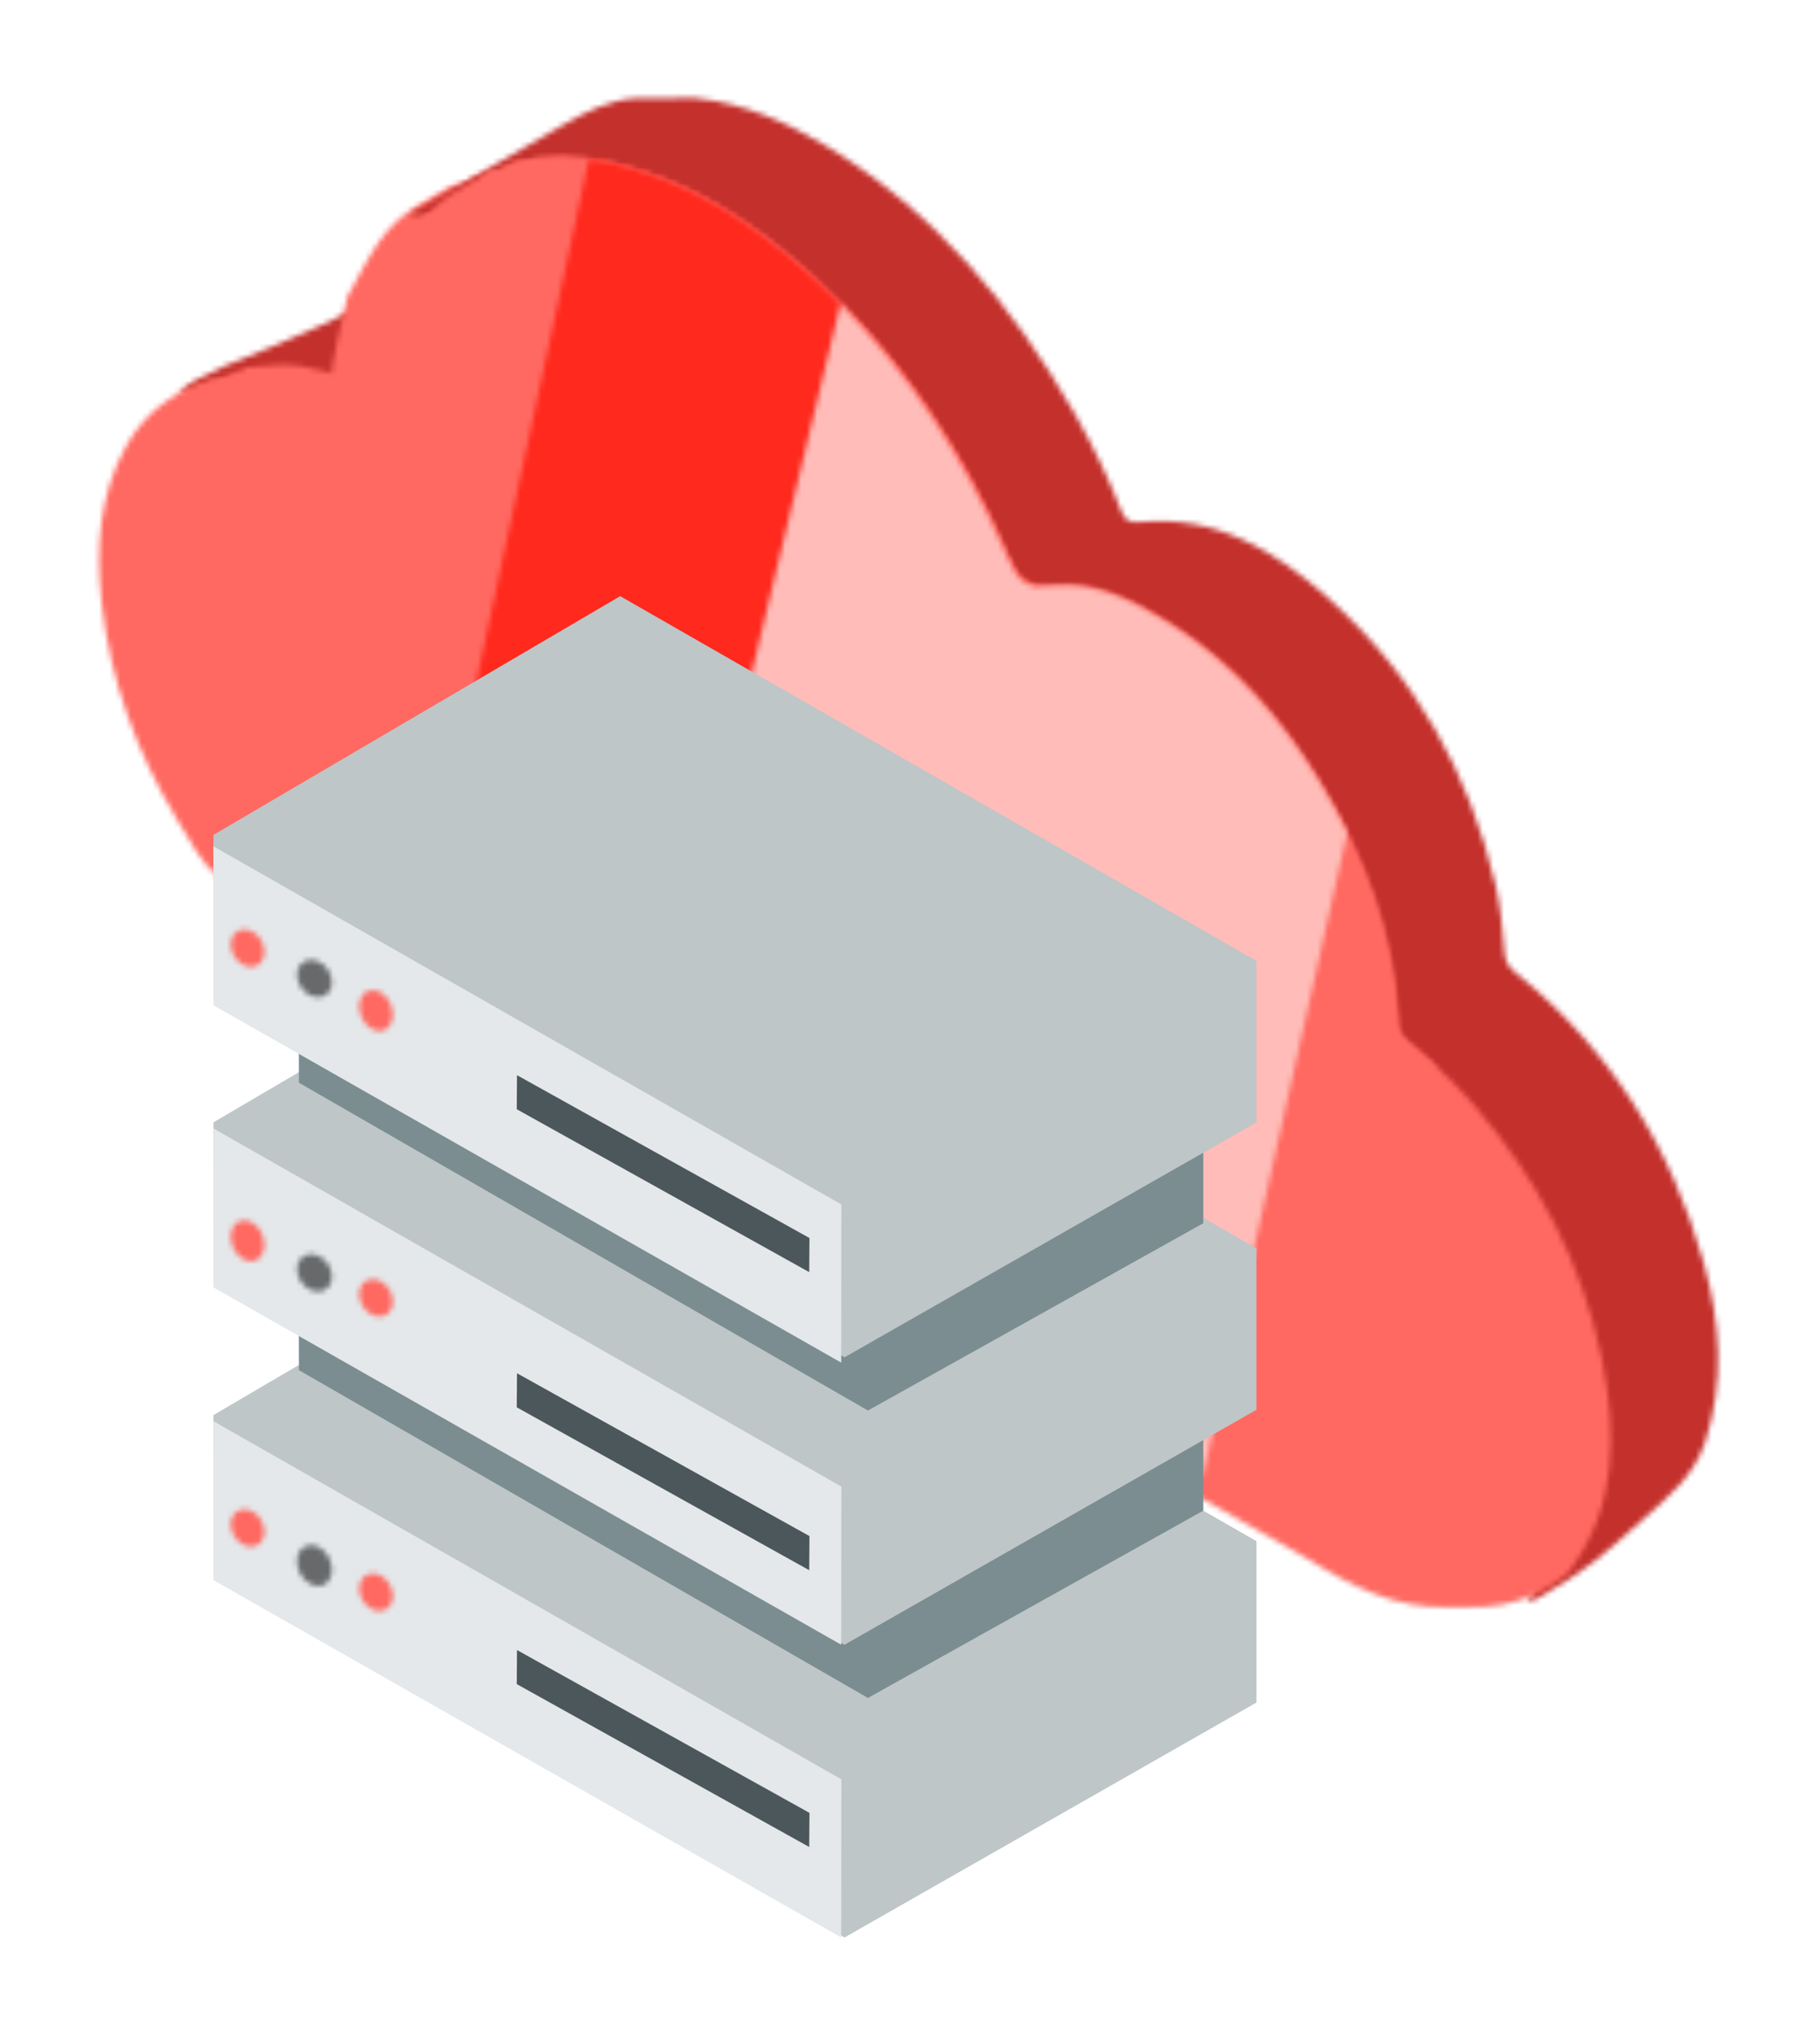 <?xml version="1.0" encoding="UTF-8"?>
<svg width="342px" height="382px" viewBox="0 0 342 382" version="1.1" xmlns="http://www.w3.org/2000/svg" xmlns:xlink="http://www.w3.org/1999/xlink">
    <!-- Generator: Sketch 63.1 (92452) - https://sketch.com -->
    <title>Group 72</title>
    <desc>Created with Sketch.</desc>
    <defs>
        <filter x="-13.2%" y="-11.7%" width="126.5%" height="123.4%" filterUnits="objectBoundingBox" id="filter-1">
            <feOffset dx="0" dy="2" in="SourceAlpha" result="shadowOffsetOuter1"></feOffset>
            <feGaussianBlur stdDeviation="9.5" in="shadowOffsetOuter1" result="shadowBlurOuter1"></feGaussianBlur>
            <feColorMatrix values="0 0 0 0 0   0 0 0 0 0   0 0 0 0 0  0 0 0 0.317 0" type="matrix" in="shadowBlurOuter1" result="shadowMatrixOuter1"></feColorMatrix>
            <feMerge>
                <feMergeNode in="shadowMatrixOuter1"></feMergeNode>
                <feMergeNode in="SourceGraphic"></feMergeNode>
            </feMerge>
        </filter>
        <path d="M34.989,0.155 L34.861,0.721 C33.496,6.656 30.886,15.318 30.418,21.233 L30.418,21.233 L30.402,21.397 C30.164,23.496 28.714,22.26 28.026,21.967 L28.026,21.967 L27.398,21.709 C24.463,20.551 21.411,19.999 18.352,19.292 L18.352,19.292 L18.089,19.232 C14.103,18.343 4.057,16.68 0.493,16.728 L0.493,16.728 L0.67,16.546 C3.804,13.444 13.752,9.934 17.741,8.231 C24.986,5.138 29.639,3.263 34.989,0.155 L34.989,0.155 Z" id="path-2"></path>
        <path d="M80.041,0.112 L80.735,0.118 C83.743,0.174 86.748,0.585 89.751,1.254 L89.751,1.254 L90.445,1.412 C104.744,4.76 116.596,12.608 127.331,22.25 L127.331,22.25 L128.041,22.892 C143.836,37.281 155.49,54.738 164.057,74.249 L164.057,74.249 L164.153,74.467 C165.935,78.497 167.28,80.526 172.587,79.98 L172.587,79.98 L173.028,79.939 C180.953,79.284 188.166,83.019 194.832,87.19 L194.832,87.19 L195.46,87.588 C206.936,94.931 215.703,104.952 222.777,116.528 L222.777,116.528 L223.163,117.163 C231.347,130.72 236.82,145.209 237.5,161.25 L237.5,161.25 L237.514,161.476 C237.646,163.03 238.436,164.001 239.537,164.893 L239.537,164.893 L240.283,165.502 C244.253,168.763 248.018,172.189 251.46,176.093 L251.46,176.093 L251.99,176.699 C263.952,190.45 272.263,206.043 275.886,223.938 L275.886,223.938 L275.976,224.388 C278.655,237.911 278.698,251.265 269.821,263.106 L269.821,263.106 L269.842,263.075 L269.492,263.469 L269.492,263.469 L269.143,263.861 L268.79,264.136 C261.239,269.937 252.891,271.196 243.729,268.624 L243.729,268.624 L242.995,268.41 C234.474,265.83 227.444,260.423 219.712,256.341 L219.712,256.341 L219.366,256.157 C213.943,253.249 203.163,246.583 197.749,244.258 L197.749,244.258 L197.736,244.045 C197.458,239.006 200.862,238.898 195.909,237.343 L195.909,237.343 L195.741,233.055 L195.741,233.055 L195.572,228.766 L195.682,228.542 C196.713,226.581 198.832,225.997 200.573,225.06 L200.573,225.06 L200.795,224.937 C203.119,223.616 204.067,221.883 203.957,219.123 L203.957,219.123 L203.935,218.782 C203.507,214.144 198.223,210.821 198.454,206.123 L198.454,206.123 L198.467,205.859 C198.783,199.84 199.623,197.883 193.99,195.765 L193.99,195.765 L193.987,195.465 C194.014,192.464 195.651,186.405 195.56,183.623 L195.56,183.623 L195.766,183.366 C197.027,181.86 198.769,180.998 200.483,180.231 L200.483,180.231 L200.705,180.128 C203.174,178.944 204.028,177.098 203.945,174.372 L203.945,174.372 L203.91,173.194 C203.781,168.874 203.691,164.54 203.969,160.238 L203.969,160.238 L203.987,159.909 C204.273,153.913 201.56,150.153 196.354,147.308 L196.354,147.308 L193.737,145.866 C185.03,141.028 176.477,135.899 167.849,130.908 L167.849,130.908 L158.263,125.363 C139.089,114.279 119.903,103.212 100.795,92.008 L100.795,92.008 L100.545,91.865 C97.321,90.054 94.819,90.268 91.642,92.187 L91.642,92.187 L87.711,94.547 C77.211,100.815 66.586,106.879 56.041,113.068 L56.041,113.068 L48.46,117.531 C40.884,122.003 33.321,126.496 25.749,130.974 L25.749,130.974 L25.585,130.954 C24.161,130.836 23.984,132.285 23.217,132.993 L23.217,132.993 L22.86,132.704 C19.578,129.964 17.722,126.132 15.555,122.598 L15.555,122.598 L15.135,121.908 C7.624,109.461 2.684,95.964 1.04,81.525 L1.04,81.525 L0.982,81 C-0.091,71.023 0.521,61.007 5.615,51.799 L5.615,51.799 L5.835,51.41 C9.022,45.872 13.737,42.279 19.575,39.946 L19.575,39.946 L19.69,39.942 C20.221,39.918 20.71,39.812 20.978,39.26 L20.978,39.26 L21.43,39.249 C24.888,39.134 28.266,38.3 31.866,39.109 L31.866,39.109 L32.517,39.253 C35.553,39.916 38.574,40.487 41.473,41.69 L41.473,41.69 L41.525,41.713 C42.245,42.039 43.672,43.171 43.85,40.982 L43.85,40.982 L43.934,40.053 C44.493,34.487 45.96,29.098 47.205,23.665 L47.205,23.665 L47.645,22.888 C49.39,19.769 50.963,16.559 53.014,13.598 L53.014,13.598 L53.274,13.229 C57.342,7.541 61.445,6.138 67.283,2.61 L67.283,2.61 L67.345,2.679 C68.061,3.324 70.786,1.355 71.542,1.162 C74.375,0.435 77.209,0.112 80.041,0.112 L80.041,0.112 Z" id="path-4"></path>
        <path d="M53.372,0.429 L53.999,0.496 C62.753,1.488 70.654,4.911 78.107,9.409 L78.107,9.409 L78.81,9.837 C98.654,22.008 113.089,39.263 124.57,59.269 L124.57,59.269 L125.178,60.337 C128.399,66.047 131.262,71.925 133.613,78.043 L133.613,78.043 L133.683,78.217 C134.321,79.746 135.269,80.251 136.911,80.088 L136.911,80.088 L137.4,80.043 C151.4,78.826 162.341,85.377 172.314,94.219 L172.314,94.219 L172.863,94.709 C188.914,109.15 198.932,127.192 203.885,148.131 L203.885,148.131 L204.072,148.955 C204.909,152.81 205.26,156.794 205.578,160.736 L205.578,160.736 L205.598,160.959 C205.764,162.57 206.299,163.623 207.578,164.653 L207.578,164.653 L208.16,165.124 C225.537,179.311 236.888,197.521 242.971,219.009 L242.971,219.009 L243.129,219.575 C246.148,230.51 246.94,241.672 243.359,252.773 L243.359,252.773 L243.216,253.2 C241.111,259.268 236.749,262.882 231.699,267.391 L231.699,267.391 L231.286,267.76 C223.395,274.813 221.331,276.738 212,282.174 L212,282.174 L211.823,282.274 C211.174,282.627 210.526,282.838 209.781,282.778 L209.781,282.778 L210.045,282.418 C218.597,270.562 209.799,258.871 207.052,245.322 L207.052,245.322 L206.889,244.533 C203.117,226.691 194.668,211.147 182.566,197.439 L182.566,197.439 L181.916,196.712 C178.429,192.862 174.62,189.473 170.614,186.229 L170.614,186.229 L170.459,186.101 C169.388,185.201 168.642,184.195 168.574,182.582 L168.574,182.582 L168.538,181.831 C167.708,165.828 162.107,151.366 153.816,137.824 L153.816,137.824 L153.428,137.194 C146.276,125.666 137.407,115.715 125.805,108.465 L125.805,108.465 L125.433,108.234 C118.732,104.077 111.478,100.429 103.506,101.248 L103.506,101.248 L103.225,101.275 C98.046,101.731 96.761,99.619 94.958,95.514 L94.958,95.514 L94.571,94.641 C85.89,75.176 74.1,57.781 58.145,43.472 L58.145,43.472 L57.623,43.006 C46.825,33.414 34.887,25.662 20.473,22.461 L20.473,22.461 L19.92,22.341 C14.026,21.092 8.124,20.855 2.225,22.366 L2.225,22.366 L2.118,22.394 C1.374,22.598 0.697,22.891 0.12,22.09 L0.12,22.09 L9.486,16.644 C15.73,13.012 21.973,9.382 28.223,5.76 L28.223,5.76 L28.641,5.518 C32.967,3.026 37.39,0.774 42.524,0.441 C46.141,0.437 49.757,0.433 53.372,0.429 L53.372,0.429 Z" id="path-6"></path>
        <path d="M80.088,0.493 L80.782,0.5 C83.558,0.551 86.333,0.909 89.106,1.495 L89.799,1.646 L90.482,1.804 C104.557,5.128 116.26,12.853 126.861,22.377 L127.382,22.847 L128.092,23.495 C143.647,37.803 155.187,55.116 163.716,74.456 L164.107,75.35 L164.203,75.57 C165.955,79.565 167.282,81.614 172.356,81.164 L172.636,81.137 L173.077,81.096 C180.857,80.446 187.95,84.068 194.51,88.184 L194.881,88.417 L195.51,88.819 C206.777,96.097 215.434,105.982 222.44,117.402 L222.827,118.038 L223.213,118.679 C231.269,132.158 236.698,146.543 237.514,162.437 L237.55,163.196 L237.564,163.424 C237.689,164.916 238.41,165.875 239.423,166.738 L239.585,166.874 L240.332,167.489 C244.054,170.575 247.597,173.808 250.86,177.449 L251.508,178.183 L252.039,178.794 C263.828,192.475 272.066,207.961 275.773,225.696 L275.936,226.492 L276.026,226.947 C278.675,240.451 278.746,253.785 270.163,265.64 L269.892,266.009 L269.542,266.407 L269.192,266.802 L268.839,267.08 C261.406,272.848 253.197,274.167 244.201,271.729 L243.778,271.612 L243.064,271.402 C234.786,268.876 227.914,263.653 220.444,259.575 L219.763,259.208 L219.425,259.026 C214.121,256.157 203.681,249.649 198.159,247.17 L197.798,247.011 L197.785,246.796 C197.511,241.778 200.818,241.603 196.161,240.092 L195.959,240.027 L195.79,235.698 L195.622,231.367 L195.733,231.141 C196.726,229.236 198.721,228.618 200.421,227.733 L200.624,227.626 L200.846,227.502 C203.096,226.21 204.056,224.526 204.014,221.889 L204.006,221.631 L203.984,221.286 C203.567,216.717 198.527,213.414 198.495,208.848 L198.502,208.503 L198.515,208.236 C198.826,202.25 199.65,200.243 194.281,198.137 L194.04,198.044 L194.037,197.742 C194.062,194.815 195.593,188.998 195.614,186.077 L195.61,185.785 L195.816,185.526 C197.003,184.094 198.616,183.239 200.23,182.498 L200.533,182.361 L200.755,182.257 C203.15,181.097 204.024,179.309 203.999,176.692 L203.994,176.444 L203.959,175.255 C203.843,171.29 203.757,167.313 203.952,163.359 L204.019,162.173 L204.038,161.847 C204.319,155.897 201.706,152.128 196.68,149.275 L196.403,149.12 L193.787,147.663 C186.047,143.32 178.429,138.746 170.772,134.244 L167.898,132.559 L158.313,126.961 L141.878,117.368 C130.921,110.971 119.97,104.566 109.039,98.122 L100.846,93.282 L100.602,93.141 C97.455,91.354 94.999,91.512 91.935,93.316 L91.692,93.462 L87.761,95.846 C78.761,101.27 69.669,106.543 60.615,111.875 L56.091,114.547 L48.51,119.053 C43.459,122.063 38.415,125.083 33.368,128.101 L25.798,132.626 L25.634,132.606 C24.266,132.491 24.05,133.841 23.353,134.58 L23.267,134.665 L22.91,134.373 C19.749,131.706 17.91,128.022 15.844,124.566 L15.605,124.169 L15.185,123.472 C7.809,111.132 2.915,97.77 1.184,83.49 L1.091,82.696 L1.033,82.166 C-0.022,72.268 0.55,62.333 5.4,53.171 L5.664,52.681 L5.879,52.296 C8.992,46.832 13.565,43.241 19.22,40.879 L19.626,40.713 L19.741,40.709 C20.233,40.686 20.689,40.593 20.968,40.135 L21.029,40.023 L21.48,40.012 C24.793,39.899 28.034,39.121 31.466,39.774 L31.915,39.868 L32.566,40.013 C35.401,40.64 38.221,41.183 40.94,42.24 L41.521,42.474 L41.573,42.497 C42.277,42.818 43.652,43.915 43.885,41.92 L43.901,41.761 L43.985,40.822 C44.51,35.532 45.841,30.401 47.033,25.243 L47.254,24.275 L47.695,23.49 C49.294,20.603 50.749,17.639 52.561,14.863 L53.065,14.111 L53.324,13.738 C57.304,8.118 61.316,6.641 66.956,3.245 L67.334,3.015 L67.395,3.084 C68.11,3.737 70.836,1.748 71.594,1.552 C74.425,0.818 77.257,0.493 80.088,0.493 Z" id="path-8"></path>
        <path d="M41.771,0.493 L42.465,0.5 C45.241,0.551 48.017,0.909 50.789,1.495 L51.482,1.646 L52.165,1.804 C66.24,5.128 77.944,12.853 88.545,22.377 L89.065,22.847 L89.775,23.495 C105.33,37.803 116.87,55.116 125.399,74.456 L125.791,75.35 L125.887,75.57 C127.638,79.565 128.965,81.614 134.039,81.164 L134.32,81.137 L134.761,81.096 C142.541,80.446 149.633,84.068 156.194,88.184 L156.565,88.417 L157.193,88.819 C168.461,96.097 177.117,105.982 184.123,117.402 L184.51,118.038 L184.896,118.679 C192.953,132.158 198.381,146.543 199.198,162.437 L199.233,163.196 L199.247,163.424 C199.372,164.916 200.093,165.875 201.106,166.738 L201.269,166.874 L202.015,167.489 C203.498,168.719 204.952,169.971 206.372,171.264 L187.218,262.528 C185.536,261.514 183.848,260.514 182.128,259.575 L181.447,259.208 L181.108,259.026 C175.804,256.157 165.364,249.649 159.842,247.17 L159.482,247.011 L159.468,246.796 C159.194,241.778 162.501,241.603 157.844,240.092 L157.642,240.027 L157.473,235.698 L157.306,231.367 L157.416,231.141 C158.409,229.236 160.404,228.618 162.105,227.733 L162.307,227.626 L162.529,227.502 C164.78,226.21 165.74,224.526 165.697,221.889 L165.69,221.631 L165.667,221.286 C165.25,216.717 160.211,213.414 160.178,208.848 L160.185,208.503 L160.198,208.236 C160.51,202.25 161.333,200.243 155.964,198.137 L155.723,198.044 L155.72,197.742 C155.745,194.815 157.277,188.998 157.297,186.077 L157.293,185.785 L157.499,185.526 C158.686,184.094 160.299,183.239 161.913,182.498 L162.216,182.361 L162.438,182.257 C164.833,181.097 165.707,179.309 165.682,176.692 L165.677,176.444 L165.642,175.255 C165.526,171.29 165.441,167.313 165.636,163.359 L165.703,162.173 L165.721,161.847 C166.003,155.897 163.39,152.128 158.363,149.275 L158.087,149.12 L155.47,147.663 C147.731,143.32 140.112,138.746 132.455,134.244 L129.581,132.559 L119.996,126.961 L103.561,117.368 C92.605,110.971 81.653,104.566 70.723,98.122 L62.529,93.282 L62.285,93.141 C59.138,91.354 56.682,91.512 53.618,93.316 L53.375,93.462 L49.444,95.846 C40.445,101.27 31.353,106.543 22.298,111.875 L17.774,114.547 L10.193,119.053 C6.894,121.019 3.597,122.99 0.301,124.961 L27.823,3.73 C28.092,3.572 28.363,3.411 28.639,3.245 L29.017,3.015 L29.078,3.084 C29.794,3.737 32.52,1.748 33.277,1.552 C36.108,0.818 38.94,0.493 41.771,0.493 Z" id="path-10"></path>
        <path d="M27.962,0.682 L28.655,0.834 L29.338,0.991 C43.413,4.315 55.117,12.04 65.718,21.564 L66.238,22.034 L66.948,22.683 C82.503,36.991 94.043,54.304 102.572,73.644 L102.964,74.538 L103.06,74.758 C104.547,78.151 105.729,80.14 109.161,80.387 L99.751,127.657 L97.169,126.148 L80.734,116.556 C69.778,110.159 58.826,103.753 47.896,97.31 L39.702,92.47 L39.458,92.328 C36.311,90.542 33.855,90.7 30.791,92.504 L30.548,92.649 L26.617,95.033 C18.012,100.22 9.322,105.268 0.661,110.362 L24.431,0.066 C25.608,0.226 26.785,0.434 27.962,0.682 L27.962,0.682 Z" id="path-12"></path>
        <path d="M48.766,46.831 L49.157,47.725 L49.253,47.945 C51.005,51.94 52.332,53.989 57.406,53.539 L57.686,53.512 L58.127,53.471 C65.907,52.821 72.999,56.443 79.56,60.559 L79.931,60.792 L80.56,61.194 C91.827,68.472 100.484,78.357 107.49,89.777 L107.877,90.413 L108.263,91.054 C110,93.961 111.615,96.91 113.089,99.907 L85.971,220.896 C84.963,220.373 84.031,219.914 83.209,219.545 L82.848,219.386 L82.834,219.171 C82.561,214.153 85.867,213.978 81.21,212.467 L81.009,212.402 L80.84,208.073 L80.672,203.742 L80.782,203.516 C81.775,201.611 83.77,200.993 85.471,200.108 L85.674,200.001 L85.896,199.877 C88.146,198.585 89.106,196.901 89.063,194.264 L89.056,194.006 L89.034,193.661 C88.616,189.092 83.577,185.789 83.545,181.223 L83.552,180.878 L83.565,180.611 C83.876,174.625 84.7,172.618 79.331,170.512 L79.09,170.419 L79.087,170.117 C79.112,167.19 80.643,161.373 80.663,158.452 L80.66,158.16 L80.866,157.901 C82.053,156.469 83.665,155.614 85.28,154.873 L85.582,154.736 L85.805,154.632 C88.2,153.472 89.074,151.684 89.049,149.067 L89.044,148.819 L89.009,147.63 C88.893,143.665 88.807,139.688 89.002,135.734 L89.069,134.548 L89.087,134.222 C89.369,128.272 86.756,124.503 81.73,121.65 L81.453,121.495 L78.836,120.038 C71.097,115.695 63.479,111.121 55.822,106.619 L52.948,104.934 L43.363,99.336 L26.927,89.743 C17.998,84.529 9.071,79.31 0.156,74.069 L17.876,0.441 C31.07,13.81 41.126,29.507 48.766,46.831 L48.766,46.831 Z" id="path-14"></path>
        <path d="M2.779,0.561 L2.921,0.565 C4.11,0.626 5.356,1.45 6.069,2.772 L6.069,2.772 L6.147,2.923 C7.018,4.69 6.607,6.65 5.19,7.355 L5.19,7.355 L5.067,7.412 C3.624,8.029 1.739,7.153 0.792,5.398 L0.792,5.398 L0.715,5.247 C-0.155,3.478 0.255,1.521 1.67,0.816 C2.017,0.643 2.394,0.561 2.779,0.561 L2.779,0.561 Z" id="path-16"></path>
        <path d="M3.319,0.286 L3.466,0.29 C4.701,0.357 5.995,1.255 6.737,2.696 L6.737,2.696 L6.818,2.861 C7.722,4.792 7.295,6.928 5.824,7.697 L5.824,7.697 L5.697,7.759 C4.198,8.433 2.237,7.477 1.255,5.562 L1.255,5.562 L1.174,5.397 C0.269,3.469 0.695,1.332 2.166,0.564 C2.527,0.375 2.918,0.286 3.319,0.286 L3.319,0.286 Z" id="path-18"></path>
        <path d="M2.909,0.63 L3.051,0.634 C4.24,0.694 5.484,1.518 6.199,2.839 L6.199,2.839 L6.276,2.99 C7.146,4.759 6.738,6.717 5.319,7.423 L5.319,7.423 L5.196,7.479 C3.754,8.097 1.867,7.221 0.921,5.467 L0.921,5.467 L0.843,5.316 C-0.028,3.546 0.383,1.588 1.798,0.885 C2.146,0.712 2.523,0.63 2.909,0.63 L2.909,0.63 Z" id="path-20"></path>
        <path d="M2.779,0.287 L2.921,0.291 C4.11,0.358 5.356,1.256 6.069,2.698 L6.069,2.698 L6.147,2.863 C7.018,4.791 6.607,6.927 5.19,7.697 L5.19,7.697 L5.067,7.759 C3.624,8.433 1.739,7.477 0.792,5.563 L0.792,5.563 L0.715,5.398 C-0.155,3.468 0.255,1.334 1.67,0.564 C2.017,0.376 2.394,0.287 2.779,0.287 L2.779,0.287 Z" id="path-22"></path>
        <path d="M3.319,0.63 L3.466,0.634 C4.701,0.695 5.995,1.518 6.737,2.84 L6.737,2.84 L6.818,2.991 C7.722,4.76 7.295,6.718 5.824,7.423 L5.824,7.423 L5.697,7.48 C4.198,8.098 2.237,7.222 1.255,5.467 L1.255,5.467 L1.174,5.316 C0.269,3.547 0.695,1.588 2.166,0.885 C2.527,0.712 2.919,0.63 3.319,0.63 L3.319,0.63 Z" id="path-24"></path>
        <path d="M2.908,0.331 L3.05,0.334 C4.238,0.396 5.484,1.219 6.199,2.541 L6.199,2.541 L6.276,2.692 C7.146,4.461 6.738,6.418 5.319,7.124 L5.319,7.124 L5.196,7.181 C3.754,7.799 1.867,6.923 0.921,5.167 L0.921,5.167 L0.843,5.016 C-0.028,3.248 0.383,1.289 1.798,0.585 C2.146,0.413 2.523,0.331 2.908,0.331 L2.908,0.331 Z" id="path-26"></path>
        <path d="M2.778,0.63 L2.921,0.634 C4.109,0.695 5.356,1.519 6.069,2.841 L6.069,2.841 L6.147,2.992 C7.018,4.759 6.607,6.719 5.19,7.424 L5.19,7.424 L5.067,7.481 C3.624,8.098 1.739,7.223 0.792,5.467 L0.792,5.467 L0.715,5.316 C-0.155,3.547 0.255,1.59 1.67,0.884 C2.017,0.712 2.393,0.63 2.778,0.63 L2.778,0.63 Z" id="path-28"></path>
        <path d="M3.318,0.331 L3.466,0.335 C4.7,0.396 5.995,1.219 6.737,2.541 L6.737,2.541 L6.818,2.692 C7.722,4.46 7.295,6.419 5.824,7.124 L5.824,7.124 L5.697,7.181 C4.198,7.799 2.237,6.923 1.255,5.167 L1.255,5.167 L1.174,5.016 C0.269,3.248 0.695,1.289 2.166,0.586 C2.527,0.413 2.918,0.331 3.318,0.331 L3.318,0.331 Z" id="path-30"></path>
        <path d="M2.909,0.034 L3.051,0.038 C4.239,0.105 5.484,1.003 6.199,2.444 L6.199,2.444 L6.276,2.609 C7.146,4.54 6.738,6.676 5.319,7.445 L5.319,7.445 L5.196,7.507 C3.754,8.182 1.867,7.225 0.921,5.311 L0.921,5.311 L0.843,5.146 C-0.028,3.217 0.383,1.08 1.798,0.313 C2.146,0.124 2.523,0.034 2.909,0.034 L2.909,0.034 Z" id="path-32"></path>
    </defs>
    <g id="sito-2018" stroke="none" stroke-width="1" fill="none" fill-rule="evenodd">
        <g id="Group-72" filter="url(#filter-1)" transform="translate(18, 16)">
            <polygon id="Fill-1" fill="#BEC6C8" points="22.106 247.86 22.194 278.266 140.698 346 218.106 301.858 218.106 271.542 98.541 203"></polygon>
            <g id="Group-5" transform="translate(15.106, 39)">
                <mask id="mask-3" fill="white">
                    <use xlink:href="#path-2"></use>
                </mask>
                <g id="Clip-4"></g>
                <polygon id="Fill-3" fill="#C4302C" mask="url(#mask-3)" points="-5.8 29.028 41.282 29.028 41.282 -6.277 -5.8 -6.277"></polygon>
            </g>
            <g id="Group-8" transform="translate(0.106, 14)">
                <mask id="mask-5" fill="white">
                    <use xlink:href="#path-4"></use>
                </mask>
                <g id="Clip-7"></g>
                <polygon id="Fill-6" fill="#FF6961" mask="url(#mask-5)" points="-5.62 276.053 283.708 276.053 283.708 -6.048 -5.62 -6.048"></polygon>
            </g>
            <g id="Group-11" transform="translate(59.106, 0)">
                <mask id="mask-7" fill="white">
                    <use xlink:href="#path-6"></use>
                </mask>
                <g id="Clip-10"></g>
                <polygon id="Fill-9" fill="#C4302C" mask="url(#mask-7)" points="-6.05 288.964 251.906 288.964 251.906 -5.747 -6.05 -5.747"></polygon>
            </g>
            <g id="Group-24" transform="translate(7.106, 11)">
                <g id="Group-14">
                    <mask id="mask-9" fill="white">
                        <use xlink:href="#path-8"></use>
                    </mask>
                    <g id="Clip-13"></g>
                    <polygon id="Fill-12" fill="#FF6961" mask="url(#mask-9)" points="-5.57 279.03 283.758 279.03 283.758 -5.642 -5.57 -5.642"></polygon>
                </g>
                <g id="Group-17" transform="translate(38.317, 0)">
                    <mask id="mask-11" fill="white">
                        <use xlink:href="#path-10"></use>
                    </mask>
                    <g id="Clip-16"></g>
                    <polygon id="Fill-15" fill="#FF6961" mask="url(#mask-11)" points="-58.661 363.694 260.215 363.694 260.215 -62.086 -58.661 -62.086"></polygon>
                </g>
                <g id="Group-20" transform="translate(61.144, 0.812)">
                    <mask id="mask-13" fill="white">
                        <use xlink:href="#path-12"></use>
                    </mask>
                    <g id="Clip-19"></g>
                    <polygon id="Fill-18" fill="#FF291E" mask="url(#mask-13)" points="-34.704 252.03 142.587 252.03 142.587 -62.898 -34.704 -62.898"></polygon>
                </g>
                <g id="Group-23" transform="translate(114.95, 27.625)">
                    <mask id="mask-15" fill="white">
                        <use xlink:href="#path-14"></use>
                    </mask>
                    <g id="Clip-22"></g>
                    <polygon id="Fill-21" fill="#FFBCB8" mask="url(#mask-15)" points="-67.58 336.069 146.645 336.069 146.645 -28.68 -67.58 -28.68"></polygon>
                </g>
            </g>
            <polygon id="Fill-25" fill="#E4E8EA" points="22.106 278.863 140.071 346 140.106 316.29 22.106 249"></polygon>
            <g id="Group-29" transform="translate(25.106, 265)">
                <mask id="mask-17" fill="white">
                    <use xlink:href="#path-16"></use>
                </mask>
                <g id="Clip-28"></g>
                <polygon id="Fill-27" fill="#FF6961" mask="url(#mask-17)" points="-5.026 12.643 11.887 12.643 11.887 -4.473 -5.026 -4.473"></polygon>
            </g>
            <g id="Group-32" transform="translate(37.106, 272)">
                <mask id="mask-19" fill="white">
                    <use xlink:href="#path-18"></use>
                </mask>
                <g id="Clip-31"></g>
                <polygon id="Fill-30" fill="#68696B" mask="url(#mask-19)" points="-4.792 13.465 12.782 13.465 12.782 -5.207 -4.792 -5.207"></polygon>
            </g>
            <g id="Group-35" transform="translate(49.106, 277)">
                <mask id="mask-21" fill="white">
                    <use xlink:href="#path-20"></use>
                </mask>
                <g id="Clip-34"></g>
                <polygon id="Fill-33" fill="#FF6961" mask="url(#mask-21)" points="-4.898 12.711 12.017 12.711 12.017 -4.405 -4.898 -4.405"></polygon>
            </g>
            <polygon id="Fill-36" fill="#7B8D91" points="38.106 216.624 38.171 239.414 145.1 301 208.106 265.814 208.106 248.061 95.035 183"></polygon>
            <polygon id="Fill-38" fill="#BEC6C8" points="22.106 192.86 22.194 223.266 140.698 291 218.106 246.859 218.106 216.542 98.541 148"></polygon>
            <polygon id="Fill-40" fill="#E4E8EA" points="22.106 223.864 140.072 291 140.106 261.289 22.106 194"></polygon>
            <g id="Group-44" transform="translate(25.106, 211)">
                <mask id="mask-23" fill="white">
                    <use xlink:href="#path-22"></use>
                </mask>
                <g id="Clip-43"></g>
                <polygon id="Fill-42" fill="#FF6961" mask="url(#mask-23)" points="-5.026 13.466 11.887 13.466 11.887 -5.206 -5.026 -5.206"></polygon>
            </g>
            <g id="Group-47" transform="translate(37.106, 217)">
                <mask id="mask-25" fill="white">
                    <use xlink:href="#path-24"></use>
                </mask>
                <g id="Clip-46"></g>
                <polygon id="Fill-45" fill="#68696B" mask="url(#mask-25)" points="-4.792 12.711 12.782 12.711 12.782 -4.405 -4.792 -4.405"></polygon>
            </g>
            <g id="Group-50" transform="translate(49.106, 222)">
                <mask id="mask-27" fill="white">
                    <use xlink:href="#path-26"></use>
                </mask>
                <g id="Clip-49"></g>
                <polygon id="Fill-48" fill="#FF6961" mask="url(#mask-27)" points="-4.898 12.412 12.017 12.412 12.017 -4.704 -4.898 -4.704"></polygon>
            </g>
            <polygon id="Fill-51" fill="#7B8D91" points="38.106 162.625 38.171 185.413 145.1 247 208.106 211.814 208.106 194.061 95.035 129"></polygon>
            <polygon id="Fill-53" fill="#BEC6C8" points="22.106 138.859 22.194 169.265 140.698 237 218.106 192.86 218.106 162.542 98.541 94"></polygon>
            <polygon id="Fill-55" fill="#E4E8EA" points="22.106 170.862 140.071 238 140.106 208.288 22.106 141"></polygon>
            <polygon id="Fill-57" fill="#4C575B" points="79.106 190.397 134.063 221 134.106 214.589 79.152 184"></polygon>
            <polygon id="Fill-59" fill="#4C575B" points="79.106 246.398 134.063 277 134.106 270.588 79.152 240"></polygon>
            <polygon id="Fill-61" fill="#4C575B" points="79.106 298.398 134.063 329 134.106 322.588 79.152 292"></polygon>
            <g id="Group-65" transform="translate(25.106, 156)">
                <mask id="mask-29" fill="white">
                    <use xlink:href="#path-28"></use>
                </mask>
                <g id="Clip-64"></g>
                <polygon id="Fill-63" fill="#FF6961" mask="url(#mask-29)" points="-5.026 12.711 11.887 12.711 11.887 -4.404 -5.026 -4.404"></polygon>
            </g>
            <g id="Group-68" transform="translate(37.106, 162)">
                <mask id="mask-31" fill="white">
                    <use xlink:href="#path-30"></use>
                </mask>
                <g id="Clip-67"></g>
                <polygon id="Fill-66" fill="#68696B" mask="url(#mask-31)" points="-4.792 12.412 12.782 12.412 12.782 -4.703 -4.792 -4.703"></polygon>
            </g>
            <g id="Group-71" transform="translate(49.106, 168)">
                <mask id="mask-33" fill="white">
                    <use xlink:href="#path-32"></use>
                </mask>
                <g id="Clip-70"></g>
                <polygon id="Fill-69" fill="#FF6961" mask="url(#mask-33)" points="-4.898 13.213 12.017 13.213 12.017 -5.458 -4.898 -5.458"></polygon>
            </g>
        </g>
    </g>
</svg>